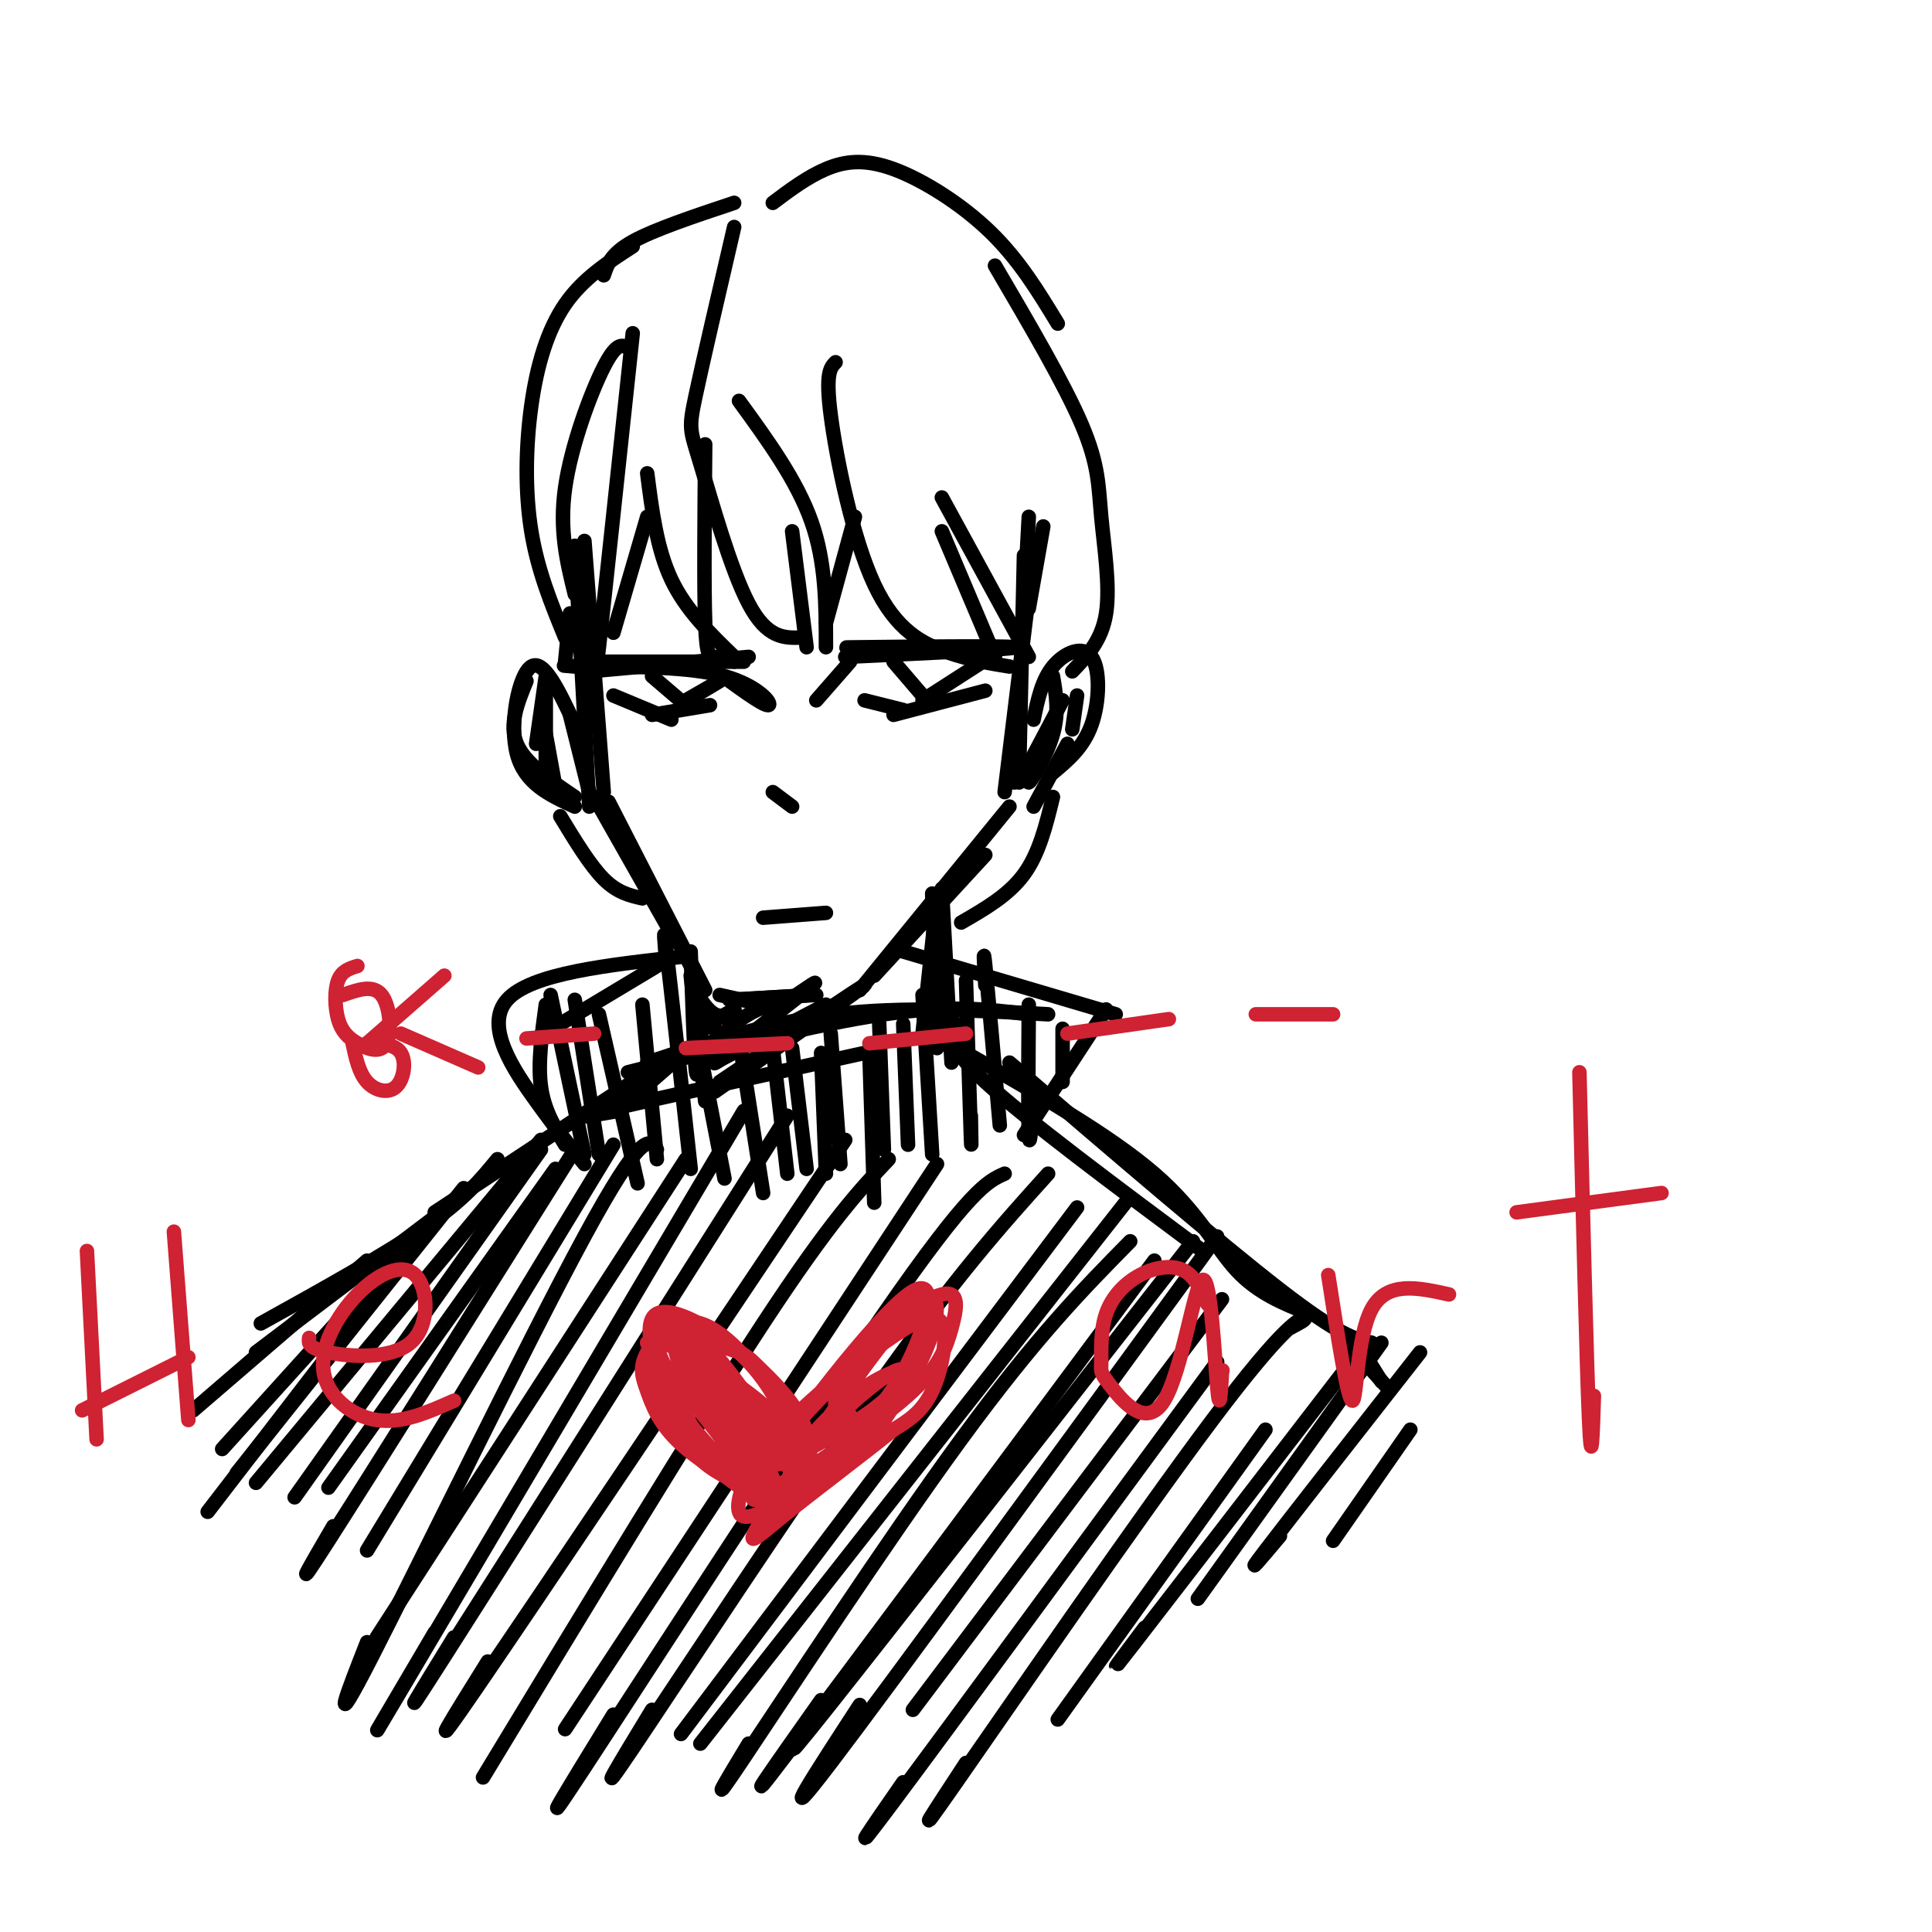 <svg viewBox='0 0 400 400' version='1.1' xmlns='http://www.w3.org/2000/svg' xmlns:xlink='http://www.w3.org/1999/xlink'><g fill='none' stroke='rgb(0,0,0)' stroke-width='3' stroke-linecap='round' stroke-linejoin='round'><path d='M121,112c0.000,0.000 4.000,52.000 4,52'/><path d='M119,113c0.000,0.000 3.000,54.000 3,54'/><path d='M123,165c0.000,0.000 17.000,30.000 17,30'/><path d='M126,167c0.000,0.000 17.000,33.000 17,33'/><path d='M126,166c0.000,0.000 20.000,39.000 20,39'/><path d='M149,206c0.000,0.000 9.000,2.000 9,2'/><path d='M152,207c0.000,0.000 16.000,-1.000 16,-1'/><path d='M151,207c0.000,0.000 18.000,-1.000 18,-1'/><path d='M181,202c0.000,0.000 23.000,-25.000 23,-25'/><path d='M178,205c0.000,0.000 31.000,-38.000 31,-38'/><path d='M208,164c0.000,0.000 6.000,-49.000 6,-49'/><path d='M213,107c0.000,0.000 -3.000,55.000 -3,55'/><path d='M212,115c0.000,0.000 -1.000,45.000 -1,45'/><path d='M214,149c0.833,-4.065 1.667,-8.131 4,-11c2.333,-2.869 6.167,-4.542 8,-2c1.833,2.542 1.667,9.298 0,14c-1.667,4.702 -4.833,7.351 -8,10'/><path d='M221,154c0.000,0.000 -7.000,13.000 -7,13'/><path d='M119,150c-3.200,-6.822 -6.400,-13.644 -9,-12c-2.600,1.644 -4.600,11.756 -3,18c1.600,6.244 6.800,8.622 12,11'/><path d='M119,165c-5.167,-3.500 -10.333,-7.000 -12,-11c-1.667,-4.000 0.167,-8.500 2,-13'/><path d='M113,140c0.000,0.000 -2.000,14.000 -2,14'/><path d='M113,142c0.000,0.000 0.000,16.000 0,16'/><path d='M113,152c0.000,0.000 2.000,11.000 2,11'/><path d='M118,148c0.000,0.000 4.000,16.000 4,16'/><path d='M220,145c0.000,0.000 -9.000,17.000 -9,17'/><path d='M218,140c0.644,3.733 1.289,7.467 0,12c-1.289,4.533 -4.511,9.867 -5,10c-0.489,0.133 1.756,-4.933 4,-10'/><path d='M223,144c0.000,0.000 -1.000,7.000 -1,7'/><path d='M194,186c0.000,0.000 -3.000,28.000 -3,28'/><path d='M193,185c0.000,0.000 1.000,32.000 1,32'/><path d='M195,184c0.000,0.000 2.000,36.000 2,36'/><path d='M143,197c0.333,10.250 0.667,20.500 1,24c0.333,3.500 0.667,0.250 1,-3'/><path d='M143,202c0.000,0.000 3.000,26.000 3,26'/><path d='M148,226c15.417,-10.833 30.833,-21.667 31,-22c0.167,-0.333 -14.917,9.833 -30,20'/><path d='M171,208c0.000,0.000 -23.000,12.000 -23,12'/><path d='M162,208c4.690,-3.254 9.380,-6.508 5,-3c-4.380,3.508 -17.830,13.776 -19,15c-1.170,1.224 9.941,-6.598 13,-10c3.059,-3.402 -1.933,-2.386 -6,0c-4.067,2.386 -7.210,6.142 -9,7c-1.790,0.858 -2.226,-1.184 -1,-3c1.226,-1.816 4.113,-3.408 7,-5'/><path d='M152,209c0.488,-0.107 -1.792,2.125 -4,1c-2.208,-1.125 -4.345,-5.607 -4,-5c0.345,0.607 3.173,6.304 6,12'/><path d='M145,215c0.000,0.000 -16.000,14.000 -16,14'/><path d='M137,220c0.000,0.000 -47.000,31.000 -47,31'/><path d='M103,240c-3.417,4.167 -6.833,8.333 -15,14c-8.167,5.667 -21.083,12.833 -34,20'/><path d='M198,212c-1.250,2.083 -2.500,4.167 6,12c8.500,7.833 26.750,21.417 45,35'/><path d='M200,218c14.911,8.533 29.822,17.067 39,25c9.178,7.933 12.622,15.267 17,20c4.378,4.733 9.689,6.867 15,9'/><path d='M209,220c21.750,18.667 43.500,37.333 56,47c12.500,9.667 15.750,10.333 19,11'/><path d='M278,277c0.000,0.000 9.000,10.000 9,10'/><path d='M281,278c0.000,0.000 5.000,8.000 5,8'/><path d='M122,139c0.000,0.000 33.000,-3.000 33,-3'/><path d='M125,137c0.000,0.000 29.000,0.000 29,0'/><path d='M147,138c5.400,4.000 10.800,8.000 12,8c1.200,0.000 -1.800,-4.000 -9,-6c-7.200,-2.000 -18.600,-2.000 -30,-2'/><path d='M120,138c-5.167,-0.333 -3.083,-0.167 -1,0'/><path d='M127,144c0.000,0.000 12.000,5.000 12,5'/><path d='M135,148c0.000,0.000 12.000,-2.000 12,-2'/><path d='M135,140c0.000,0.000 7.000,6.000 7,6'/><path d='M142,145c3.333,-1.917 6.667,-3.833 7,-4c0.333,-0.167 -2.333,1.417 -5,3'/><path d='M160,164c0.000,0.000 4.000,3.000 4,3'/><path d='M158,190c0.000,0.000 13.000,-1.000 13,-1'/><path d='M176,137c0.000,0.000 -7.000,8.000 -7,8'/><path d='M175,136c18.311,-0.844 36.622,-1.689 35,-2c-1.622,-0.311 -23.178,-0.089 -31,0c-7.822,0.089 -1.911,0.044 4,0'/><path d='M179,145c0.000,0.000 8.000,2.000 8,2'/><path d='M185,148c0.000,0.000 19.000,-5.000 19,-5'/><path d='M185,137c0.000,0.000 6.000,7.000 6,7'/><path d='M191,145c0.000,0.000 14.000,-9.000 14,-9'/><path d='M152,47c-3.262,14.030 -6.524,28.060 -8,35c-1.476,6.940 -1.167,6.792 1,14c2.167,7.208 6.190,21.774 10,29c3.810,7.226 7.405,7.113 11,7'/><path d='M167,134c0.000,0.000 -3.000,-24.000 -3,-24'/><path d='M153,83c6.000,8.250 12.000,16.500 15,25c3.000,8.500 3.000,17.250 3,26'/><path d='M171,129c0.000,0.000 6.000,-22.000 6,-22'/><path d='M173,75c-1.071,1.089 -2.143,2.179 -1,11c1.143,8.821 4.500,25.375 9,35c4.500,9.625 10.143,12.321 15,14c4.857,1.679 8.929,2.339 13,3'/><path d='M206,136c0.000,0.000 -11.000,-26.000 -11,-26'/><path d='M195,103c0.000,0.000 18.000,33.000 18,33'/><path d='M213,126c0.000,0.000 3.000,-17.000 3,-17'/><path d='M206,55c7.226,12.321 14.452,24.643 18,33c3.548,8.357 3.417,12.750 4,19c0.583,6.250 1.881,14.357 1,20c-0.881,5.643 -3.940,8.821 -7,12'/><path d='M218,165c-1.417,5.833 -2.833,11.667 -6,16c-3.167,4.333 -8.083,7.167 -13,10'/><path d='M146,92c-0.133,14.867 -0.267,29.733 0,37c0.267,7.267 0.933,6.933 2,7c1.067,0.067 2.533,0.533 4,1'/><path d='M152,136c-5.000,-4.833 -10.000,-9.667 -13,-16c-3.000,-6.333 -4.000,-14.167 -5,-22'/><path d='M131,69c-2.917,27.333 -5.833,54.667 -7,65c-1.167,10.333 -0.583,3.667 0,-3'/><path d='M127,131c0.000,0.000 7.000,-24.000 7,-24'/><path d='M130,72c-1.178,-0.600 -2.356,-1.200 -5,4c-2.644,5.200 -6.756,16.200 -8,25c-1.244,8.800 0.378,15.400 2,22'/><path d='M117,132c-2.833,-6.911 -5.667,-13.821 -7,-22c-1.333,-8.179 -1.167,-17.625 0,-26c1.167,-8.375 3.333,-15.679 7,-21c3.667,-5.321 8.833,-8.661 14,-12'/><path d='M118,127c0.000,0.000 -1.000,10.000 -1,10'/><path d='M116,169c3.083,5.083 6.167,10.167 9,13c2.833,2.833 5.417,3.417 8,4'/><path d='M125,57c0.750,-2.250 1.500,-4.500 6,-7c4.500,-2.500 12.750,-5.250 21,-8'/><path d='M160,42c3.577,-2.685 7.155,-5.369 11,-7c3.845,-1.631 7.958,-2.208 14,0c6.042,2.208 14.012,7.202 20,13c5.988,5.798 9.994,12.399 14,19'/><path d='M128,230c-5.750,1.000 -11.500,2.000 -3,0c8.500,-2.000 31.250,-7.000 54,-12'/><path d='M130,222c19.583,-5.000 39.167,-10.000 53,-12c13.833,-2.000 21.917,-1.000 30,0'/><path d='M134,220c12.583,-4.167 25.167,-8.333 39,-10c13.833,-1.667 28.917,-0.833 44,0'/><path d='M187,197c0.000,0.000 44.000,13.000 44,13'/><path d='M229,209c0.000,0.000 -17.000,26.000 -17,26'/><path d='M136,200c0.000,0.000 -25.000,15.000 -25,15'/><path d='M142,198c-16.067,1.756 -32.133,3.511 -37,9c-4.867,5.489 1.467,14.711 6,21c4.533,6.289 7.267,9.644 10,13'/><path d='M113,208c-0.833,6.083 -1.667,12.167 -1,17c0.667,4.833 2.833,8.417 5,12'/><path d='M114,206c0.000,0.000 7.000,33.000 7,33'/><path d='M119,207c0.000,0.000 5.000,32.000 5,32'/><path d='M124,210c0.000,0.000 8.000,35.000 8,35'/><path d='M133,208c0.000,0.000 3.000,32.000 3,32'/><path d='M138,200c-0.417,-5.000 -0.833,-10.000 0,-3c0.833,7.000 2.917,26.000 5,45'/><path d='M144,213c0.000,0.000 6.000,31.000 6,31'/><path d='M153,215c0.000,0.000 5.000,32.000 5,32'/><path d='M160,217c0.000,0.000 3.000,26.000 3,26'/><path d='M164,217c0.000,0.000 3.000,25.000 3,25'/><path d='M170,218c0.000,0.000 1.000,25.000 1,25'/><path d='M172,214c0.000,0.000 2.000,27.000 2,27'/><path d='M180,218c0.000,0.000 1.000,31.000 1,31'/><path d='M182,211c0.000,0.000 1.000,27.000 1,27'/><path d='M187,212c0.000,0.000 1.000,25.000 1,25'/><path d='M191,206c0.000,0.000 2.000,33.000 2,33'/><path d='M200,203c0.417,13.667 0.833,27.333 1,32c0.167,4.667 0.083,0.333 0,-4'/><path d='M204,204c-0.250,-4.417 -0.500,-8.833 0,-4c0.500,4.833 1.750,18.917 3,33'/><path d='M213,208c-0.083,11.833 -0.167,23.667 0,27c0.167,3.333 0.583,-1.833 1,-7'/><path d='M220,213c0.000,0.000 0.000,11.000 0,11'/><path d='M90,252c0.000,0.000 -37.000,28.000 -37,28'/><path d='M76,261c0.000,0.000 -36.000,31.000 -36,31'/><path d='M84,258c0.000,0.000 -38.000,42.000 -38,42'/><path d='M83,261c0.000,0.000 -40.000,52.000 -40,52'/><path d='M96,246c0.000,0.000 -47.000,59.000 -47,59'/><path d='M112,236c0.000,0.000 -59.000,71.000 -59,71'/><path d='M112,238c0.000,0.000 -51.000,72.000 -51,72'/><path d='M115,242c0.000,0.000 -47.000,66.000 -47,66'/><path d='M119,238c-21.333,34.000 -42.667,68.000 -51,81c-8.333,13.000 -3.667,5.000 1,-3'/><path d='M127,237c0.000,0.000 -51.000,84.000 -51,84'/><path d='M136,238c-1.467,-2.133 -2.933,-4.267 -15,18c-12.067,22.267 -34.733,68.933 -44,87c-9.267,18.067 -5.133,7.533 -1,-3'/><path d='M142,240c0.000,0.000 -64.000,99.000 -64,99'/><path d='M154,230c-30.167,51.000 -60.333,102.000 -71,120c-10.667,18.000 -1.833,3.000 7,-12'/><path d='M163,231c-29.750,47.000 -59.500,94.000 -71,112c-11.500,18.000 -4.750,7.000 2,-4'/><path d='M175,236c-31.833,47.500 -63.667,95.000 -76,113c-12.333,18.000 -5.167,6.500 2,-5'/><path d='M184,240c-6.000,6.333 -12.000,12.667 -26,34c-14.000,21.333 -36.000,57.667 -58,94'/><path d='M194,241c0.000,0.000 -77.000,117.000 -77,117'/><path d='M208,243c-3.533,1.556 -7.067,3.111 -25,29c-17.933,25.889 -50.267,76.111 -62,94c-11.733,17.889 -2.867,3.444 6,-11'/><path d='M217,243c-9.556,10.600 -19.111,21.200 -36,45c-16.889,23.800 -41.111,60.800 -50,74c-8.889,13.200 -2.444,2.600 4,-8'/><path d='M223,250c0.000,0.000 -82.000,109.000 -82,109'/><path d='M233,249c0.000,0.000 -88.000,112.000 -88,112'/><path d='M234,257c-9.756,9.911 -19.511,19.822 -35,41c-15.489,21.178 -36.711,53.622 -45,66c-8.289,12.378 -3.644,4.689 1,-3'/><path d='M239,261c-32.250,43.417 -64.500,86.833 -76,102c-11.500,15.167 -2.250,2.083 7,-11'/><path d='M247,257c-31.833,40.750 -63.667,81.500 -76,97c-12.333,15.500 -5.167,5.750 2,-4'/><path d='M252,256c-33.833,46.417 -67.667,92.833 -80,109c-12.333,16.167 -3.167,2.083 6,-12'/><path d='M253,269c0.000,0.000 -64.000,85.000 -64,85'/><path d='M252,282c-28.083,38.250 -56.167,76.500 -67,91c-10.833,14.500 -4.417,5.250 2,-4'/><path d='M267,275c1.827,-0.964 3.655,-1.929 3,-2c-0.655,-0.071 -3.792,0.750 -19,21c-15.208,20.250 -42.488,59.929 -53,75c-10.512,15.071 -4.256,5.536 2,-4'/><path d='M262,296c0.000,0.000 -43.000,60.000 -43,60'/><path d='M282,279c-19.750,25.667 -39.500,51.333 -47,61c-7.500,9.667 -2.750,3.333 2,-3'/><path d='M286,278c0.000,0.000 -38.000,53.000 -38,53'/><path d='M294,280c-13.583,17.333 -27.167,34.667 -32,41c-4.833,6.333 -0.917,1.667 3,-3'/><path d='M292,296c0.000,0.000 -16.000,23.000 -16,23'/></g>
<g fill='none' stroke='rgb(207,34,51)' stroke-width='3' stroke-linecap='round' stroke-linejoin='round'><path d='M161,312c-7.721,-4.418 -15.441,-8.836 -20,-13c-4.559,-4.164 -5.956,-8.076 -7,-11c-1.044,-2.924 -1.735,-4.862 0,-8c1.735,-3.138 5.897,-7.475 11,-6c5.103,1.475 11.149,8.763 15,14c3.851,5.237 5.507,8.423 6,12c0.493,3.577 -0.177,7.547 -2,9c-1.823,1.453 -4.798,0.391 -8,-1c-3.202,-1.391 -6.629,-3.112 -10,-8c-3.371,-4.888 -6.685,-12.944 -10,-21'/><path d='M136,279c1.337,-3.360 9.679,-1.261 14,0c4.321,1.261 4.622,1.683 7,4c2.378,2.317 6.835,6.527 9,11c2.165,4.473 2.038,9.207 1,12c-1.038,2.793 -2.987,3.645 -7,3c-4.013,-0.645 -10.090,-2.787 -14,-6c-3.910,-3.213 -5.654,-7.495 -8,-14c-2.346,-6.505 -5.293,-15.231 -2,-17c3.293,-1.769 12.827,3.421 19,10c6.173,6.579 8.984,14.547 10,19c1.016,4.453 0.235,5.391 -3,6c-3.235,0.609 -8.924,0.888 -14,-4c-5.076,-4.888 -9.538,-14.944 -14,-25'/><path d='M134,278c2.388,-1.928 15.356,5.751 23,12c7.644,6.249 9.962,11.068 10,13c0.038,1.932 -2.206,0.979 -5,0c-2.794,-0.979 -6.139,-1.983 -12,-10c-5.861,-8.017 -14.239,-23.046 -12,-21c2.239,2.046 15.095,21.167 20,30c4.905,8.833 1.859,7.378 -4,-1c-5.859,-8.378 -14.531,-23.679 -14,-25c0.531,-1.321 10.266,11.340 20,24'/><path d='M160,300c0.465,3.144 -8.373,-0.996 -14,-8c-5.627,-7.004 -8.042,-16.871 -6,-18c2.042,-1.129 8.543,6.480 14,14c5.457,7.520 9.871,14.950 10,19c0.129,4.050 -4.026,4.720 -9,2c-4.974,-2.720 -10.766,-8.831 -14,-12c-3.234,-3.169 -3.908,-3.396 -5,-9c-1.092,-5.604 -2.602,-16.586 2,-14c4.602,2.586 15.315,18.739 18,24c2.685,5.261 -2.657,-0.369 -8,-6'/><path d='M176,293c-1.341,-0.001 -2.682,-0.001 -3,-2c-0.318,-1.999 0.387,-5.996 5,-11c4.613,-5.004 13.132,-11.014 17,-12c3.868,-0.986 3.084,3.053 2,7c-1.084,3.947 -2.467,7.803 -8,13c-5.533,5.197 -15.215,11.735 -23,17c-7.785,5.265 -13.674,9.257 -8,0c5.674,-9.257 22.912,-31.761 30,-37c7.088,-5.239 4.025,6.789 -1,16c-5.025,9.211 -12.013,15.606 -19,22'/><path d='M168,306c-4.210,3.989 -5.235,2.961 -8,3c-2.765,0.039 -7.271,1.146 -2,-6c5.271,-7.146 20.320,-22.546 28,-29c7.680,-6.454 7.991,-3.964 6,2c-1.991,5.964 -6.284,15.401 -12,22c-5.716,6.599 -12.853,10.358 -18,13c-5.147,2.642 -8.302,4.165 -9,2c-0.698,-2.165 1.062,-8.019 7,-15c5.938,-6.981 16.056,-15.088 23,-20c6.944,-4.912 10.716,-6.630 12,-4c1.284,2.630 0.081,9.609 -2,14c-2.081,4.391 -5.041,6.196 -8,8'/><path d='M185,296c-5.851,4.774 -16.480,12.710 -23,18c-6.520,5.290 -8.931,7.935 -2,-3c6.931,-10.935 23.203,-35.451 30,-41c6.797,-5.549 4.120,7.868 -3,18c-7.120,10.132 -18.681,16.977 -22,17c-3.319,0.023 1.605,-6.777 7,-12c5.395,-5.223 11.260,-8.868 14,-9c2.740,-0.132 2.354,3.248 -1,7c-3.354,3.752 -9.677,7.876 -16,12'/><path d='M169,303c-3.410,1.627 -3.935,-0.306 0,-5c3.935,-4.694 12.329,-12.148 16,-14c3.671,-1.852 2.620,1.900 -2,6c-4.620,4.100 -12.810,8.550 -21,13'/><path d='M146,284c-0.212,-0.955 -0.424,-1.910 -2,-3c-1.576,-1.090 -4.516,-2.316 -2,3c2.516,5.316 10.490,17.172 10,17c-0.490,-0.172 -9.442,-12.373 -14,-17c-4.558,-4.627 -4.721,-1.682 1,6c5.721,7.682 17.327,20.100 17,18c-0.327,-2.100 -12.588,-18.719 -18,-25c-5.412,-6.281 -3.975,-2.223 -2,2c1.975,4.223 4.487,8.612 7,13'/><path d='M143,298c-0.262,-1.714 -4.417,-12.500 -3,-13c1.417,-0.500 8.405,9.286 13,14c4.595,4.714 6.798,4.357 9,4'/><path d='M18,259c0.000,0.000 2.000,39.000 2,39'/><path d='M17,292c0.000,0.000 22.000,-11.000 22,-11'/><path d='M36,255c0.000,0.000 3.000,39.000 3,39'/><path d='M64,277c-0.126,1.066 -0.253,2.131 4,3c4.253,0.869 12.885,1.540 17,-2c4.115,-3.540 3.713,-11.291 1,-14c-2.713,-2.709 -7.738,-0.376 -12,4c-4.262,4.376 -7.763,10.793 -7,16c0.763,5.207 5.789,9.202 11,10c5.211,0.798 10.605,-1.601 16,-4'/><path d='M250,270c-1.299,-2.906 -2.598,-5.812 -5,-7c-2.402,-1.188 -5.905,-0.658 -9,1c-3.095,1.658 -5.780,4.443 -7,8c-1.220,3.557 -0.975,7.886 -1,10c-0.025,2.114 -0.319,2.014 2,5c2.319,2.986 7.250,9.058 11,3c3.750,-6.058 6.317,-24.246 8,-25c1.683,-0.754 2.481,15.928 3,22c0.519,6.072 0.760,1.536 1,-3'/><path d='M253,284c0.167,-0.500 0.083,-0.250 0,0'/><path d='M275,264c2.022,13.022 4.044,26.044 5,26c0.956,-0.044 0.844,-13.156 4,-19c3.156,-5.844 9.578,-4.422 16,-3'/><path d='M327,222c0.750,30.417 1.500,60.833 2,72c0.500,11.167 0.750,3.083 1,-5'/><path d='M314,251c0.000,0.000 30.000,-4.000 30,-4'/><path d='M71,206c3.117,-1.108 6.233,-2.215 8,0c1.767,2.215 2.183,7.754 1,10c-1.183,2.246 -3.967,1.200 -6,0c-2.033,-1.200 -3.317,-2.554 -4,-5c-0.683,-2.446 -0.767,-5.985 0,-8c0.767,-2.015 2.383,-2.508 4,-3'/><path d='M76,216c2.911,0.071 5.821,0.143 7,2c1.179,1.857 0.625,5.500 -1,7c-1.625,1.500 -4.321,0.857 -6,-1c-1.679,-1.857 -2.339,-4.929 -3,-8'/><path d='M76,216c0.000,0.000 0.100,0.100 0.1,0.1'/><path d='M76,216c0.000,0.000 16.000,-14.000 16,-14'/><path d='M83,214c0.000,0.000 16.000,7.000 16,7'/><path d='M109,215c0.000,0.000 14.000,-1.000 14,-1'/><path d='M142,217c0.000,0.000 21.000,-1.000 21,-1'/><path d='M180,216c0.000,0.000 20.000,-2.000 20,-2'/><path d='M221,214c0.000,0.000 21.000,-3.000 21,-3'/><path d='M260,210c0.000,0.000 16.000,0.000 16,0'/></g>
</svg>